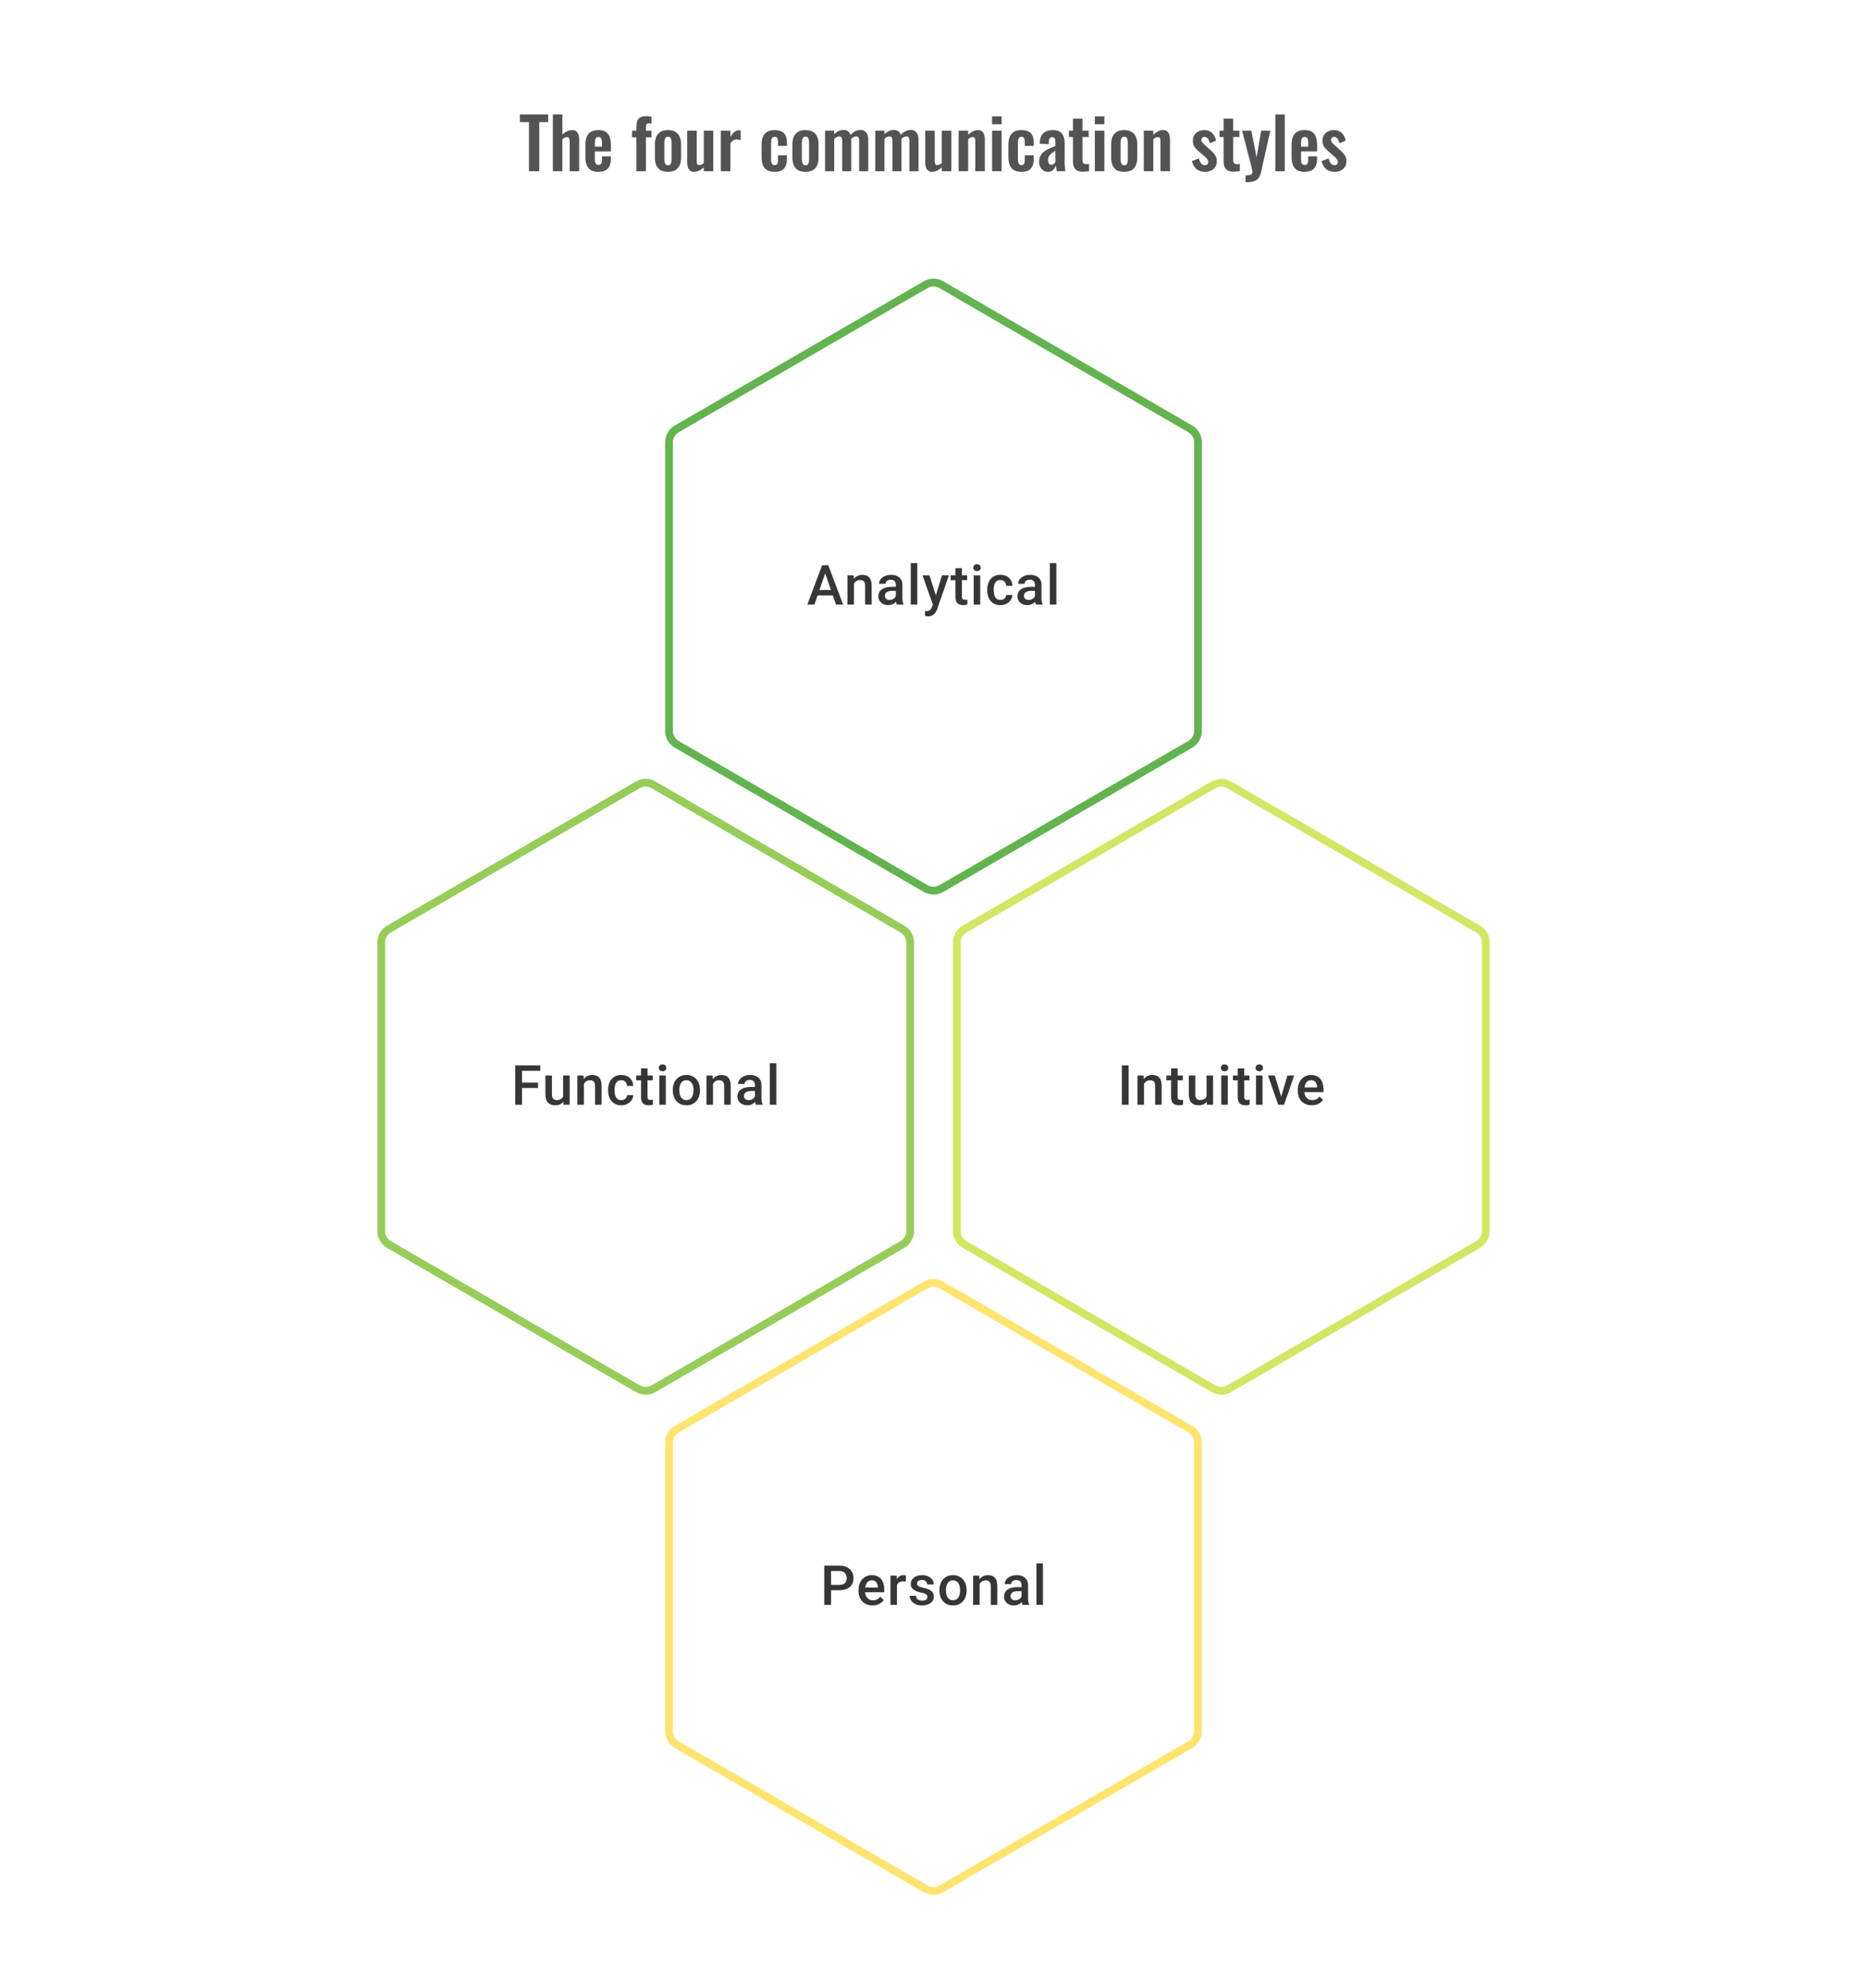 <svg width="480" height="511" viewBox="0 0 480 511" fill="none" xmlns="http://www.w3.org/2000/svg">
<path d="M135.989 44V31.382H133.667V29.42H140.939V31.382H138.653V44H135.989ZM142.139 44V29.42H144.587V34.586C144.947 34.226 145.337 33.944 145.757 33.74C146.189 33.536 146.657 33.434 147.161 33.434C147.581 33.434 147.917 33.542 148.169 33.758C148.421 33.962 148.607 34.238 148.727 34.586C148.847 34.934 148.907 35.312 148.907 35.72V44H146.459V36.206C146.459 35.894 146.411 35.654 146.315 35.486C146.219 35.318 146.033 35.234 145.757 35.234C145.589 35.234 145.397 35.282 145.181 35.378C144.977 35.474 144.779 35.6 144.587 35.756V44H142.139ZM153.849 44.162C153.069 44.162 152.433 44.018 151.941 43.73C151.449 43.43 151.083 42.998 150.843 42.434C150.615 41.858 150.501 41.168 150.501 40.364V37.232C150.501 36.404 150.615 35.708 150.843 35.144C151.083 34.58 151.449 34.154 151.941 33.866C152.445 33.578 153.081 33.434 153.849 33.434C154.677 33.434 155.319 33.59 155.775 33.902C156.243 34.214 156.573 34.67 156.765 35.27C156.969 35.858 157.071 36.578 157.071 37.43V38.906H152.931V40.958C152.931 41.294 152.961 41.57 153.021 41.786C153.093 42.002 153.201 42.158 153.345 42.254C153.489 42.35 153.663 42.398 153.867 42.398C154.083 42.398 154.257 42.35 154.389 42.254C154.521 42.146 154.617 41.996 154.677 41.804C154.737 41.6 154.767 41.348 154.767 41.048V40.184H157.053V40.886C157.053 41.942 156.789 42.752 156.261 43.316C155.733 43.88 154.929 44.162 153.849 44.162ZM152.931 37.7H154.767V36.71C154.767 36.35 154.737 36.062 154.677 35.846C154.617 35.618 154.521 35.456 154.389 35.36C154.257 35.252 154.071 35.198 153.831 35.198C153.615 35.198 153.441 35.252 153.309 35.36C153.177 35.468 153.081 35.648 153.021 35.9C152.961 36.152 152.931 36.512 152.931 36.98V37.7ZM163.613 44V35.306H162.497V33.596H163.613V32.93C163.613 32.306 163.667 31.766 163.775 31.31C163.895 30.842 164.135 30.482 164.495 30.23C164.867 29.978 165.425 29.852 166.169 29.852C166.397 29.852 166.613 29.864 166.817 29.888C167.021 29.9 167.249 29.924 167.501 29.96V31.778C167.405 31.754 167.291 31.736 167.159 31.724C167.039 31.7 166.925 31.688 166.817 31.688C166.529 31.688 166.331 31.778 166.223 31.958C166.115 32.138 166.061 32.402 166.061 32.75V33.596H167.501V35.306H166.061V44H163.613ZM171.726 44.162C170.97 44.162 170.346 44.024 169.854 43.748C169.362 43.46 168.99 43.046 168.738 42.506C168.498 41.966 168.378 41.312 168.378 40.544V37.052C168.378 36.284 168.498 35.63 168.738 35.09C168.99 34.55 169.362 34.142 169.854 33.866C170.346 33.578 170.97 33.434 171.726 33.434C172.482 33.434 173.106 33.578 173.598 33.866C174.102 34.142 174.474 34.55 174.714 35.09C174.966 35.63 175.092 36.284 175.092 37.052V40.544C175.092 41.312 174.966 41.966 174.714 42.506C174.474 43.046 174.102 43.46 173.598 43.748C173.106 44.024 172.482 44.162 171.726 44.162ZM171.744 42.47C172.02 42.47 172.224 42.392 172.356 42.236C172.488 42.08 172.572 41.87 172.608 41.606C172.644 41.33 172.662 41.03 172.662 40.706V36.89C172.662 36.566 172.644 36.272 172.608 36.008C172.572 35.744 172.488 35.534 172.356 35.378C172.224 35.21 172.02 35.126 171.744 35.126C171.468 35.126 171.264 35.21 171.132 35.378C171 35.534 170.91 35.744 170.862 36.008C170.826 36.272 170.808 36.566 170.808 36.89V40.706C170.808 41.03 170.826 41.33 170.862 41.606C170.91 41.87 171 42.08 171.132 42.236C171.264 42.392 171.468 42.47 171.744 42.47ZM178.441 44.162C178.033 44.162 177.697 44.06 177.433 43.856C177.169 43.64 176.977 43.358 176.857 43.01C176.737 42.65 176.677 42.272 176.677 41.876V33.596H179.125V41.426C179.125 41.738 179.173 41.984 179.269 42.164C179.377 42.332 179.569 42.416 179.845 42.416C180.025 42.416 180.205 42.368 180.385 42.272C180.577 42.176 180.763 42.062 180.943 41.93V33.596H183.391V44H180.943V43.01C180.595 43.346 180.211 43.622 179.791 43.838C179.371 44.054 178.921 44.162 178.441 44.162ZM185.329 44V33.596H187.777V35.198C188.137 34.586 188.497 34.148 188.857 33.884C189.217 33.608 189.613 33.47 190.045 33.47C190.117 33.47 190.177 33.476 190.225 33.488C190.285 33.488 190.351 33.494 190.423 33.506V36.044C190.279 35.984 190.117 35.936 189.937 35.9C189.769 35.852 189.595 35.828 189.415 35.828C189.091 35.828 188.797 35.906 188.533 36.062C188.269 36.218 188.017 36.476 187.777 36.836V44H185.329ZM199.13 44.162C198.326 44.162 197.678 44.012 197.186 43.712C196.706 43.4 196.352 42.962 196.124 42.398C195.908 41.822 195.8 41.144 195.8 40.364V37.232C195.8 36.428 195.908 35.744 196.124 35.18C196.352 34.616 196.712 34.184 197.204 33.884C197.696 33.584 198.338 33.434 199.13 33.434C199.874 33.434 200.48 33.554 200.948 33.794C201.428 34.022 201.776 34.376 201.992 34.856C202.208 35.324 202.316 35.918 202.316 36.638V37.502H200.012V36.584C200.012 36.224 199.982 35.942 199.922 35.738C199.874 35.522 199.784 35.372 199.652 35.288C199.52 35.192 199.346 35.144 199.13 35.144C198.914 35.144 198.74 35.204 198.608 35.324C198.476 35.432 198.38 35.612 198.32 35.864C198.272 36.116 198.248 36.464 198.248 36.908V40.724C198.248 41.396 198.32 41.852 198.464 42.092C198.608 42.32 198.836 42.434 199.148 42.434C199.388 42.434 199.568 42.38 199.688 42.272C199.82 42.164 199.904 42.008 199.94 41.804C199.988 41.588 200.012 41.33 200.012 41.03V39.914H202.316V40.904C202.316 41.6 202.202 42.194 201.974 42.686C201.758 43.178 201.41 43.55 200.93 43.802C200.462 44.042 199.862 44.162 199.13 44.162ZM207.075 44.162C206.319 44.162 205.695 44.024 205.203 43.748C204.711 43.46 204.339 43.046 204.087 42.506C203.847 41.966 203.727 41.312 203.727 40.544V37.052C203.727 36.284 203.847 35.63 204.087 35.09C204.339 34.55 204.711 34.142 205.203 33.866C205.695 33.578 206.319 33.434 207.075 33.434C207.831 33.434 208.455 33.578 208.947 33.866C209.451 34.142 209.823 34.55 210.063 35.09C210.315 35.63 210.441 36.284 210.441 37.052V40.544C210.441 41.312 210.315 41.966 210.063 42.506C209.823 43.046 209.451 43.46 208.947 43.748C208.455 44.024 207.831 44.162 207.075 44.162ZM207.093 42.47C207.369 42.47 207.573 42.392 207.705 42.236C207.837 42.08 207.921 41.87 207.957 41.606C207.993 41.33 208.011 41.03 208.011 40.706V36.89C208.011 36.566 207.993 36.272 207.957 36.008C207.921 35.744 207.837 35.534 207.705 35.378C207.573 35.21 207.369 35.126 207.093 35.126C206.817 35.126 206.613 35.21 206.481 35.378C206.349 35.534 206.259 35.744 206.211 36.008C206.175 36.272 206.157 36.566 206.157 36.89V40.706C206.157 41.03 206.175 41.33 206.211 41.606C206.259 41.87 206.349 42.08 206.481 42.236C206.613 42.392 206.817 42.47 207.093 42.47ZM212.117 44V33.596H214.475V34.496C214.835 34.112 215.225 33.836 215.645 33.668C216.065 33.488 216.491 33.398 216.923 33.398C217.331 33.398 217.685 33.5 217.985 33.704C218.297 33.908 218.525 34.232 218.669 34.676C219.065 34.22 219.485 33.896 219.929 33.704C220.373 33.5 220.829 33.398 221.297 33.398C221.669 33.398 221.999 33.494 222.287 33.686C222.575 33.866 222.803 34.142 222.971 34.514C223.139 34.874 223.223 35.33 223.223 35.882V44H220.883V36.098C220.883 35.702 220.817 35.432 220.685 35.288C220.553 35.132 220.367 35.054 220.127 35.054C219.935 35.054 219.719 35.108 219.479 35.216C219.251 35.324 219.041 35.474 218.849 35.666C218.849 35.702 218.849 35.738 218.849 35.774C218.849 35.798 218.849 35.834 218.849 35.882V44H216.527V36.098C216.527 35.702 216.455 35.432 216.311 35.288C216.179 35.132 215.993 35.054 215.753 35.054C215.561 35.054 215.351 35.108 215.123 35.216C214.895 35.324 214.679 35.474 214.475 35.666V44H212.117ZM225.037 44V33.596H227.395V34.496C227.755 34.112 228.145 33.836 228.565 33.668C228.985 33.488 229.411 33.398 229.843 33.398C230.251 33.398 230.605 33.5 230.905 33.704C231.217 33.908 231.445 34.232 231.589 34.676C231.985 34.22 232.405 33.896 232.849 33.704C233.293 33.5 233.749 33.398 234.217 33.398C234.589 33.398 234.919 33.494 235.207 33.686C235.495 33.866 235.723 34.142 235.891 34.514C236.059 34.874 236.143 35.33 236.143 35.882V44H233.803V36.098C233.803 35.702 233.737 35.432 233.605 35.288C233.473 35.132 233.287 35.054 233.047 35.054C232.855 35.054 232.639 35.108 232.399 35.216C232.171 35.324 231.961 35.474 231.769 35.666C231.769 35.702 231.769 35.738 231.769 35.774C231.769 35.798 231.769 35.834 231.769 35.882V44H229.447V36.098C229.447 35.702 229.375 35.432 229.231 35.288C229.099 35.132 228.913 35.054 228.673 35.054C228.481 35.054 228.271 35.108 228.043 35.216C227.815 35.324 227.599 35.474 227.395 35.666V44H225.037ZM239.631 44.162C239.223 44.162 238.887 44.06 238.623 43.856C238.359 43.64 238.167 43.358 238.047 43.01C237.927 42.65 237.867 42.272 237.867 41.876V33.596H240.315V41.426C240.315 41.738 240.363 41.984 240.459 42.164C240.567 42.332 240.759 42.416 241.035 42.416C241.215 42.416 241.395 42.368 241.575 42.272C241.767 42.176 241.953 42.062 242.133 41.93V33.596H244.581V44H242.133V43.01C241.785 43.346 241.401 43.622 240.981 43.838C240.561 44.054 240.111 44.162 239.631 44.162ZM246.464 44V33.596H248.912V34.64C249.284 34.28 249.674 33.992 250.082 33.776C250.502 33.548 250.952 33.434 251.432 33.434C251.864 33.434 252.206 33.542 252.458 33.758C252.71 33.962 252.896 34.238 253.016 34.586C253.136 34.934 253.196 35.312 253.196 35.72V44H250.748V36.206C250.748 35.894 250.7 35.654 250.604 35.486C250.508 35.318 250.322 35.234 250.046 35.234C249.878 35.234 249.692 35.282 249.488 35.378C249.296 35.474 249.104 35.594 248.912 35.738V44H246.464ZM255.062 44V33.596H257.51V44H255.062ZM255.062 31.94V29.906H257.51V31.94H255.062ZM262.587 44.162C261.783 44.162 261.135 44.012 260.643 43.712C260.163 43.4 259.809 42.962 259.581 42.398C259.365 41.822 259.257 41.144 259.257 40.364V37.232C259.257 36.428 259.365 35.744 259.581 35.18C259.809 34.616 260.169 34.184 260.661 33.884C261.153 33.584 261.795 33.434 262.587 33.434C263.331 33.434 263.937 33.554 264.405 33.794C264.885 34.022 265.233 34.376 265.449 34.856C265.665 35.324 265.773 35.918 265.773 36.638V37.502H263.469V36.584C263.469 36.224 263.439 35.942 263.379 35.738C263.331 35.522 263.241 35.372 263.109 35.288C262.977 35.192 262.803 35.144 262.587 35.144C262.371 35.144 262.197 35.204 262.065 35.324C261.933 35.432 261.837 35.612 261.777 35.864C261.729 36.116 261.705 36.464 261.705 36.908V40.724C261.705 41.396 261.777 41.852 261.921 42.092C262.065 42.32 262.293 42.434 262.605 42.434C262.845 42.434 263.025 42.38 263.145 42.272C263.277 42.164 263.361 42.008 263.397 41.804C263.445 41.588 263.469 41.33 263.469 41.03V39.914H265.773V40.904C265.773 41.6 265.659 42.194 265.431 42.686C265.215 43.178 264.867 43.55 264.387 43.802C263.919 44.042 263.319 44.162 262.587 44.162ZM269.398 44.162C268.93 44.162 268.528 44.042 268.192 43.802C267.856 43.55 267.598 43.238 267.418 42.866C267.238 42.482 267.148 42.086 267.148 41.678C267.148 41.03 267.268 40.484 267.508 40.04C267.748 39.596 268.066 39.224 268.462 38.924C268.858 38.624 269.308 38.366 269.812 38.15C270.316 37.922 270.826 37.718 271.342 37.538V36.638C271.342 36.338 271.318 36.086 271.27 35.882C271.234 35.678 271.156 35.522 271.036 35.414C270.928 35.306 270.754 35.252 270.514 35.252C270.31 35.252 270.142 35.3 270.01 35.396C269.89 35.492 269.8 35.63 269.74 35.81C269.692 35.978 269.662 36.176 269.65 36.404L269.614 37.034L267.292 36.944C267.328 35.744 267.622 34.862 268.174 34.298C268.738 33.722 269.59 33.434 270.73 33.434C271.774 33.434 272.53 33.722 272.998 34.298C273.478 34.874 273.718 35.654 273.718 36.638V41.444C273.718 41.828 273.724 42.176 273.736 42.488C273.76 42.8 273.784 43.082 273.808 43.334C273.844 43.586 273.874 43.808 273.898 44H271.702C271.666 43.76 271.618 43.49 271.558 43.19C271.51 42.878 271.474 42.65 271.45 42.506C271.33 42.926 271.102 43.31 270.766 43.658C270.43 43.994 269.974 44.162 269.398 44.162ZM270.298 42.344C270.454 42.344 270.598 42.308 270.73 42.236C270.874 42.152 271 42.056 271.108 41.948C271.216 41.84 271.294 41.744 271.342 41.66V38.762C271.078 38.918 270.826 39.074 270.586 39.23C270.358 39.386 270.154 39.56 269.974 39.752C269.806 39.932 269.674 40.13 269.578 40.346C269.494 40.562 269.452 40.814 269.452 41.102C269.452 41.486 269.524 41.792 269.668 42.02C269.824 42.236 270.034 42.344 270.298 42.344ZM278.439 44.126C277.779 44.126 277.257 44.018 276.873 43.802C276.501 43.586 276.237 43.274 276.081 42.866C275.925 42.458 275.847 41.972 275.847 41.408V35.216H274.803V33.596H275.847V30.482H278.313V33.596H279.897V35.216H278.313V41.192C278.313 41.552 278.391 41.81 278.547 41.966C278.703 42.11 278.937 42.182 279.249 42.182C279.381 42.182 279.507 42.176 279.627 42.164C279.759 42.152 279.885 42.14 280.005 42.128V44C279.801 44.024 279.561 44.048 279.285 44.072C279.021 44.108 278.739 44.126 278.439 44.126ZM281.482 44V33.596H283.93V44H281.482ZM281.482 31.94V29.906H283.93V31.94H281.482ZM289.024 44.162C288.268 44.162 287.644 44.024 287.152 43.748C286.66 43.46 286.288 43.046 286.036 42.506C285.796 41.966 285.676 41.312 285.676 40.544V37.052C285.676 36.284 285.796 35.63 286.036 35.09C286.288 34.55 286.66 34.142 287.152 33.866C287.644 33.578 288.268 33.434 289.024 33.434C289.78 33.434 290.404 33.578 290.896 33.866C291.4 34.142 291.772 34.55 292.012 35.09C292.264 35.63 292.39 36.284 292.39 37.052V40.544C292.39 41.312 292.264 41.966 292.012 42.506C291.772 43.046 291.4 43.46 290.896 43.748C290.404 44.024 289.78 44.162 289.024 44.162ZM289.042 42.47C289.318 42.47 289.522 42.392 289.654 42.236C289.786 42.08 289.87 41.87 289.906 41.606C289.942 41.33 289.96 41.03 289.96 40.706V36.89C289.96 36.566 289.942 36.272 289.906 36.008C289.87 35.744 289.786 35.534 289.654 35.378C289.522 35.21 289.318 35.126 289.042 35.126C288.766 35.126 288.562 35.21 288.43 35.378C288.298 35.534 288.208 35.744 288.16 36.008C288.124 36.272 288.106 36.566 288.106 36.89V40.706C288.106 41.03 288.124 41.33 288.16 41.606C288.208 41.87 288.298 42.08 288.43 42.236C288.562 42.392 288.766 42.47 289.042 42.47ZM294.066 44V33.596H296.514V34.64C296.886 34.28 297.276 33.992 297.684 33.776C298.104 33.548 298.554 33.434 299.034 33.434C299.466 33.434 299.808 33.542 300.06 33.758C300.312 33.962 300.498 34.238 300.618 34.586C300.738 34.934 300.798 35.312 300.798 35.72V44H298.35V36.206C298.35 35.894 298.302 35.654 298.206 35.486C298.11 35.318 297.924 35.234 297.648 35.234C297.48 35.234 297.294 35.282 297.09 35.378C296.898 35.474 296.706 35.594 296.514 35.738V44H294.066ZM309.794 44.162C308.918 44.162 308.198 43.928 307.634 43.46C307.07 42.992 306.668 42.308 306.428 41.408L308.246 40.706C308.39 41.27 308.582 41.702 308.822 42.002C309.062 42.302 309.374 42.452 309.758 42.452C310.046 42.452 310.262 42.38 310.406 42.236C310.55 42.092 310.622 41.894 310.622 41.642C310.622 41.354 310.532 41.096 310.352 40.868C310.184 40.628 309.89 40.334 309.47 39.986L308.21 38.924C307.754 38.528 307.382 38.126 307.094 37.718C306.818 37.298 306.68 36.776 306.68 36.152C306.68 35.588 306.806 35.108 307.058 34.712C307.322 34.304 307.676 33.992 308.12 33.776C308.576 33.548 309.08 33.434 309.632 33.434C310.472 33.434 311.144 33.686 311.648 34.19C312.164 34.682 312.494 35.33 312.638 36.134L311.036 36.818C310.976 36.53 310.886 36.266 310.766 36.026C310.658 35.774 310.514 35.57 310.334 35.414C310.154 35.258 309.944 35.18 309.704 35.18C309.452 35.18 309.248 35.258 309.092 35.414C308.948 35.57 308.876 35.768 308.876 36.008C308.876 36.212 308.96 36.422 309.128 36.638C309.308 36.854 309.56 37.1 309.884 37.376L311.162 38.528C311.438 38.768 311.702 39.026 311.954 39.302C312.206 39.578 312.416 39.89 312.584 40.238C312.752 40.574 312.836 40.964 312.836 41.408C312.836 42.008 312.698 42.512 312.422 42.92C312.158 43.328 311.792 43.64 311.324 43.856C310.868 44.06 310.358 44.162 309.794 44.162ZM317.181 44.126C316.521 44.126 315.999 44.018 315.615 43.802C315.243 43.586 314.979 43.274 314.823 42.866C314.667 42.458 314.589 41.972 314.589 41.408V35.216H313.545V33.596H314.589V30.482H317.055V33.596H318.639V35.216H317.055V41.192C317.055 41.552 317.133 41.81 317.289 41.966C317.445 42.11 317.679 42.182 317.991 42.182C318.123 42.182 318.249 42.176 318.369 42.164C318.501 42.152 318.627 42.14 318.747 42.128V44C318.543 44.024 318.303 44.048 318.027 44.072C317.763 44.108 317.481 44.126 317.181 44.126ZM320.224 46.826V45.062C320.644 45.062 320.986 45.038 321.25 44.99C321.514 44.942 321.706 44.858 321.826 44.738C321.946 44.618 322.006 44.45 322.006 44.234C322.006 44.078 321.964 43.832 321.88 43.496C321.808 43.16 321.724 42.794 321.628 42.398L319.342 33.596H321.718L323.068 40.454L324.238 33.596H326.596L324.166 44.414C324.034 45.026 323.812 45.506 323.5 45.854C323.188 46.202 322.798 46.448 322.33 46.592C321.862 46.748 321.316 46.826 320.692 46.826H320.224ZM327.89 44V29.42H330.32V44H327.89ZM335.413 44.162C334.633 44.162 333.997 44.018 333.505 43.73C333.013 43.43 332.647 42.998 332.407 42.434C332.179 41.858 332.065 41.168 332.065 40.364V37.232C332.065 36.404 332.179 35.708 332.407 35.144C332.647 34.58 333.013 34.154 333.505 33.866C334.009 33.578 334.645 33.434 335.413 33.434C336.241 33.434 336.883 33.59 337.339 33.902C337.807 34.214 338.137 34.67 338.329 35.27C338.533 35.858 338.635 36.578 338.635 37.43V38.906H334.495V40.958C334.495 41.294 334.525 41.57 334.585 41.786C334.657 42.002 334.765 42.158 334.909 42.254C335.053 42.35 335.227 42.398 335.431 42.398C335.647 42.398 335.821 42.35 335.953 42.254C336.085 42.146 336.181 41.996 336.241 41.804C336.301 41.6 336.331 41.348 336.331 41.048V40.184H338.617V40.886C338.617 41.942 338.353 42.752 337.825 43.316C337.297 43.88 336.493 44.162 335.413 44.162ZM334.495 37.7H336.331V36.71C336.331 36.35 336.301 36.062 336.241 35.846C336.181 35.618 336.085 35.456 335.953 35.36C335.821 35.252 335.635 35.198 335.395 35.198C335.179 35.198 335.005 35.252 334.873 35.36C334.741 35.468 334.645 35.648 334.585 35.9C334.525 36.152 334.495 36.512 334.495 36.98V37.7ZM343.122 44.162C342.246 44.162 341.526 43.928 340.962 43.46C340.398 42.992 339.996 42.308 339.756 41.408L341.574 40.706C341.718 41.27 341.91 41.702 342.15 42.002C342.39 42.302 342.702 42.452 343.086 42.452C343.374 42.452 343.59 42.38 343.734 42.236C343.878 42.092 343.95 41.894 343.95 41.642C343.95 41.354 343.86 41.096 343.68 40.868C343.512 40.628 343.218 40.334 342.798 39.986L341.538 38.924C341.082 38.528 340.71 38.126 340.422 37.718C340.146 37.298 340.008 36.776 340.008 36.152C340.008 35.588 340.134 35.108 340.386 34.712C340.65 34.304 341.004 33.992 341.448 33.776C341.904 33.548 342.408 33.434 342.96 33.434C343.8 33.434 344.472 33.686 344.976 34.19C345.492 34.682 345.822 35.33 345.966 36.134L344.364 36.818C344.304 36.53 344.214 36.266 344.094 36.026C343.986 35.774 343.842 35.57 343.662 35.414C343.482 35.258 343.272 35.18 343.032 35.18C342.78 35.18 342.576 35.258 342.42 35.414C342.276 35.57 342.204 35.768 342.204 36.008C342.204 36.212 342.288 36.422 342.456 36.638C342.636 36.854 342.888 37.1 343.212 37.376L344.49 38.528C344.766 38.768 345.03 39.026 345.282 39.302C345.534 39.578 345.744 39.89 345.912 40.238C346.08 40.574 346.164 40.964 346.164 41.408C346.164 42.008 346.026 42.512 345.75 42.92C345.486 43.328 345.12 43.64 344.652 43.856C344.196 44.06 343.686 44.162 343.122 44.162Z" fill="#1E1E21" fill-opacity="0.76"/>
<path d="M237.995 73.156C239.235 72.438 240.765 72.438 242.005 73.156L306.005 110.221C307.24 110.936 308 112.255 308 113.682V187.833C308 189.26 307.24 190.579 306.005 191.294L242.005 228.359C240.765 229.077 239.235 229.077 237.995 228.359L173.995 191.294C172.76 190.579 172 189.26 172 187.833V113.682C172 112.255 172.76 110.936 173.995 110.221L237.995 73.156Z" stroke="#63B350" stroke-width="2"/>
<path d="M212.405 146.617L209.385 155.38H207.558L211.363 145.27H212.53L212.405 146.617ZM214.932 155.38L211.905 146.617L211.773 145.27H212.946L216.765 155.38H214.932ZM214.786 151.63V153.012H209.287V151.63H214.786ZM219.549 149.471V155.38H217.876V147.867H219.452L219.549 149.471ZM219.251 151.346L218.709 151.339C218.714 150.807 218.788 150.318 218.931 149.874C219.079 149.429 219.283 149.048 219.542 148.728C219.806 148.409 220.121 148.163 220.487 147.992C220.852 147.816 221.26 147.728 221.709 147.728C222.07 147.728 222.396 147.779 222.688 147.881C222.984 147.978 223.236 148.138 223.445 148.36C223.657 148.582 223.819 148.872 223.931 149.228C224.042 149.58 224.097 150.013 224.097 150.526V155.38H222.417V150.52C222.417 150.158 222.364 149.874 222.257 149.665C222.155 149.453 222.005 149.302 221.806 149.214C221.611 149.122 221.368 149.075 221.077 149.075C220.79 149.075 220.533 149.135 220.306 149.256C220.079 149.376 219.887 149.541 219.73 149.749C219.577 149.957 219.459 150.198 219.376 150.471C219.292 150.744 219.251 151.036 219.251 151.346ZM230.325 153.873V150.29C230.325 150.022 230.277 149.79 230.179 149.596C230.082 149.402 229.934 149.251 229.735 149.145C229.541 149.038 229.295 148.985 228.999 148.985C228.726 148.985 228.49 149.031 228.291 149.124C228.092 149.216 227.937 149.341 227.826 149.499C227.714 149.656 227.659 149.834 227.659 150.033H225.992C225.992 149.737 226.064 149.45 226.208 149.173C226.351 148.895 226.56 148.647 226.833 148.43C227.106 148.212 227.432 148.041 227.812 147.916C228.191 147.791 228.617 147.728 229.089 147.728C229.654 147.728 230.154 147.823 230.589 148.013C231.029 148.203 231.374 148.49 231.624 148.874C231.878 149.254 232.005 149.73 232.005 150.304V153.644C232.005 153.987 232.029 154.294 232.075 154.568C232.126 154.836 232.198 155.07 232.29 155.269V155.38H230.575C230.496 155.199 230.434 154.97 230.388 154.692C230.346 154.41 230.325 154.137 230.325 153.873ZM230.568 150.811L230.582 151.846H229.381C229.071 151.846 228.798 151.876 228.562 151.936C228.325 151.992 228.129 152.075 227.971 152.186C227.814 152.297 227.696 152.431 227.617 152.589C227.539 152.746 227.499 152.924 227.499 153.123C227.499 153.322 227.545 153.505 227.638 153.672C227.731 153.834 227.865 153.961 228.041 154.054C228.221 154.146 228.439 154.193 228.693 154.193C229.036 154.193 229.335 154.123 229.589 153.984C229.848 153.841 230.052 153.667 230.2 153.464C230.348 153.255 230.427 153.058 230.436 152.873L230.978 153.616C230.922 153.806 230.827 154.01 230.693 154.227C230.559 154.445 230.383 154.653 230.165 154.852C229.952 155.047 229.696 155.206 229.395 155.331C229.098 155.456 228.756 155.519 228.367 155.519C227.876 155.519 227.439 155.422 227.055 155.227C226.671 155.028 226.37 154.762 226.152 154.429C225.935 154.091 225.826 153.709 225.826 153.283C225.826 152.885 225.9 152.533 226.048 152.228C226.201 151.917 226.423 151.658 226.715 151.45C227.011 151.242 227.372 151.084 227.798 150.978C228.224 150.867 228.71 150.811 229.256 150.811H230.568ZM235.831 144.715V155.38H234.151V144.715H235.831ZM240.129 154.561L242.17 147.867H243.961L240.948 156.526C240.878 156.711 240.788 156.912 240.677 157.13C240.566 157.347 240.42 157.553 240.24 157.748C240.064 157.947 239.844 158.106 239.58 158.227C239.316 158.352 238.997 158.414 238.622 158.414C238.474 158.414 238.33 158.4 238.191 158.372C238.057 158.349 237.93 158.324 237.81 158.296L237.803 157.019C237.849 157.023 237.904 157.028 237.969 157.032C238.039 157.037 238.094 157.039 238.136 157.039C238.414 157.039 238.645 157.005 238.83 156.935C239.015 156.87 239.166 156.764 239.282 156.616C239.402 156.468 239.504 156.269 239.587 156.019L240.129 154.561ZM238.976 147.867L240.76 153.491L241.059 155.255L239.899 155.553L237.171 147.867H238.976ZM248.648 147.867V149.089H244.412V147.867H248.648ZM245.634 146.027H247.308V153.304C247.308 153.535 247.34 153.713 247.405 153.838C247.474 153.959 247.569 154.04 247.69 154.081C247.81 154.123 247.951 154.144 248.113 154.144C248.229 154.144 248.34 154.137 248.446 154.123C248.553 154.109 248.639 154.095 248.703 154.081L248.71 155.359C248.571 155.401 248.409 155.438 248.224 155.47C248.044 155.503 247.835 155.519 247.599 155.519C247.215 155.519 246.875 155.452 246.579 155.317C246.282 155.179 246.051 154.954 245.884 154.644C245.718 154.334 245.634 153.922 245.634 153.408V146.027ZM252.015 147.867V155.38H250.335V147.867H252.015ZM250.224 145.895C250.224 145.641 250.307 145.43 250.474 145.263C250.645 145.092 250.881 145.007 251.182 145.007C251.478 145.007 251.712 145.092 251.883 145.263C252.054 145.43 252.14 145.641 252.14 145.895C252.14 146.145 252.054 146.354 251.883 146.52C251.712 146.687 251.478 146.77 251.182 146.77C250.881 146.77 250.645 146.687 250.474 146.52C250.307 146.354 250.224 146.145 250.224 145.895ZM257.201 154.186C257.475 154.186 257.72 154.132 257.937 154.026C258.16 153.915 258.338 153.762 258.472 153.568C258.611 153.373 258.687 153.149 258.701 152.894H260.277C260.268 153.38 260.125 153.822 259.847 154.22C259.569 154.618 259.201 154.936 258.743 155.172C258.285 155.403 257.778 155.519 257.222 155.519C256.648 155.519 256.148 155.422 255.723 155.227C255.297 155.028 254.943 154.755 254.66 154.408C254.378 154.061 254.165 153.66 254.021 153.207C253.883 152.753 253.813 152.267 253.813 151.749V151.505C253.813 150.987 253.883 150.501 254.021 150.047C254.165 149.589 254.378 149.186 254.66 148.839C254.943 148.492 255.297 148.221 255.723 148.027C256.148 147.828 256.646 147.728 257.215 147.728C257.817 147.728 258.345 147.849 258.798 148.089C259.252 148.325 259.609 148.656 259.868 149.082C260.132 149.503 260.268 149.994 260.277 150.554H258.701C258.687 150.277 258.618 150.027 258.493 149.804C258.373 149.578 258.201 149.397 257.979 149.263C257.762 149.129 257.5 149.061 257.195 149.061C256.857 149.061 256.577 149.131 256.354 149.27C256.132 149.404 255.959 149.589 255.834 149.825C255.709 150.057 255.618 150.318 255.563 150.61C255.512 150.897 255.486 151.195 255.486 151.505V151.749C255.486 152.059 255.512 152.36 255.563 152.651C255.614 152.943 255.702 153.204 255.827 153.436C255.956 153.663 256.132 153.845 256.354 153.984C256.577 154.119 256.859 154.186 257.201 154.186ZM266.082 153.873V150.29C266.082 150.022 266.033 149.79 265.936 149.596C265.839 149.402 265.691 149.251 265.492 149.145C265.297 149.038 265.052 148.985 264.756 148.985C264.482 148.985 264.246 149.031 264.047 149.124C263.848 149.216 263.693 149.341 263.582 149.499C263.471 149.656 263.416 149.834 263.416 150.033H261.749C261.749 149.737 261.821 149.45 261.964 149.173C262.108 148.895 262.316 148.647 262.589 148.43C262.862 148.212 263.189 148.041 263.568 147.916C263.948 147.791 264.374 147.728 264.846 147.728C265.411 147.728 265.91 147.823 266.346 148.013C266.785 148.203 267.13 148.49 267.38 148.874C267.635 149.254 267.762 149.73 267.762 150.304V153.644C267.762 153.987 267.785 154.294 267.831 154.568C267.882 154.836 267.954 155.07 268.047 155.269V155.38H266.332C266.253 155.199 266.191 154.97 266.144 154.692C266.103 154.41 266.082 154.137 266.082 153.873ZM266.325 150.811L266.339 151.846H265.137C264.827 151.846 264.554 151.876 264.318 151.936C264.082 151.992 263.885 152.075 263.728 152.186C263.571 152.297 263.453 152.431 263.374 152.589C263.295 152.746 263.256 152.924 263.256 153.123C263.256 153.322 263.302 153.505 263.395 153.672C263.487 153.834 263.621 153.961 263.797 154.054C263.978 154.146 264.195 154.193 264.45 154.193C264.793 154.193 265.091 154.123 265.346 153.984C265.605 153.841 265.809 153.667 265.957 153.464C266.105 153.255 266.184 153.058 266.193 152.873L266.734 153.616C266.679 153.806 266.584 154.01 266.45 154.227C266.316 154.445 266.14 154.653 265.922 154.852C265.709 155.047 265.452 155.206 265.151 155.331C264.855 155.456 264.513 155.519 264.124 155.519C263.633 155.519 263.196 155.422 262.811 155.227C262.427 155.028 262.126 154.762 261.909 154.429C261.691 154.091 261.582 153.709 261.582 153.283C261.582 152.885 261.657 152.533 261.805 152.228C261.957 151.917 262.18 151.658 262.471 151.45C262.767 151.242 263.129 151.084 263.554 150.978C263.98 150.867 264.466 150.811 265.012 150.811H266.325ZM271.588 144.715V155.38H269.907V144.715H271.588Z" fill="#1E1E21" fill-opacity="0.89"/>
<path d="M163.995 201.696C165.235 200.978 166.765 200.978 168.005 201.696L232.005 238.761C233.24 239.476 234 240.795 234 242.222V316.373C234 317.8 233.24 319.119 232.005 319.834L168.005 356.899C166.765 357.617 165.235 357.617 163.995 356.899L99.995 319.834C98.76 319.119 98 317.8 98 316.373V242.222C98 240.795 98.76 239.476 99.995 238.761L163.995 201.696Z" stroke="#97CC5B" stroke-width="2"/>
<path d="M134.204 273.81V283.92H132.461V273.81H134.204ZM138.328 278.233V279.615H133.76V278.233H138.328ZM138.905 273.81V275.199H133.76V273.81H138.905ZM144.779 282.149V276.407H146.459V283.92H144.876L144.779 282.149ZM145.015 280.587L145.577 280.573C145.577 281.078 145.522 281.543 145.41 281.969C145.299 282.39 145.128 282.758 144.897 283.073C144.665 283.383 144.369 283.626 144.008 283.802C143.647 283.973 143.214 284.059 142.709 284.059C142.344 284.059 142.008 284.006 141.703 283.899C141.397 283.793 141.133 283.628 140.911 283.406C140.694 283.184 140.525 282.895 140.404 282.538C140.284 282.182 140.224 281.756 140.224 281.261V276.407H141.897V281.275C141.897 281.548 141.93 281.777 141.994 281.962C142.059 282.142 142.147 282.288 142.258 282.399C142.369 282.51 142.499 282.589 142.647 282.635C142.795 282.682 142.952 282.705 143.119 282.705C143.596 282.705 143.971 282.612 144.244 282.427C144.522 282.237 144.718 281.983 144.834 281.663C144.954 281.344 145.015 280.985 145.015 280.587ZM150.118 278.011V283.92H148.444V276.407H150.021L150.118 278.011ZM149.819 279.886L149.278 279.879C149.282 279.347 149.356 278.858 149.5 278.414C149.648 277.969 149.852 277.588 150.111 277.268C150.375 276.949 150.689 276.703 151.055 276.532C151.421 276.356 151.828 276.268 152.277 276.268C152.638 276.268 152.965 276.319 153.256 276.421C153.552 276.518 153.805 276.678 154.013 276.9C154.226 277.122 154.388 277.412 154.499 277.768C154.61 278.12 154.666 278.553 154.666 279.067V283.92H152.985V279.06C152.985 278.699 152.932 278.414 152.826 278.206C152.724 277.993 152.573 277.842 152.374 277.754C152.18 277.662 151.937 277.615 151.645 277.615C151.358 277.615 151.101 277.676 150.875 277.796C150.648 277.916 150.456 278.081 150.298 278.289C150.146 278.497 150.027 278.738 149.944 279.011C149.861 279.284 149.819 279.576 149.819 279.886ZM159.727 282.726C160 282.726 160.246 282.672 160.463 282.566C160.685 282.455 160.863 282.302 160.998 282.108C161.137 281.913 161.213 281.689 161.227 281.434H162.803C162.794 281.92 162.65 282.362 162.373 282.76C162.095 283.158 161.727 283.476 161.269 283.712C160.81 283.943 160.303 284.059 159.748 284.059C159.174 284.059 158.674 283.962 158.248 283.767C157.822 283.568 157.468 283.295 157.186 282.948C156.903 282.601 156.691 282.2 156.547 281.747C156.408 281.293 156.339 280.807 156.339 280.289V280.046C156.339 279.527 156.408 279.041 156.547 278.587C156.691 278.129 156.903 277.726 157.186 277.379C157.468 277.032 157.822 276.761 158.248 276.567C158.674 276.368 159.172 276.268 159.741 276.268C160.343 276.268 160.87 276.389 161.324 276.629C161.778 276.865 162.134 277.196 162.393 277.622C162.657 278.044 162.794 278.534 162.803 279.094H161.227C161.213 278.817 161.144 278.567 161.019 278.344C160.898 278.118 160.727 277.937 160.505 277.803C160.287 277.669 160.026 277.601 159.72 277.601C159.382 277.601 159.102 277.671 158.88 277.81C158.658 277.944 158.484 278.129 158.359 278.365C158.234 278.597 158.144 278.858 158.088 279.15C158.038 279.437 158.012 279.735 158.012 280.046V280.289C158.012 280.599 158.038 280.9 158.088 281.191C158.139 281.483 158.227 281.744 158.352 281.976C158.482 282.203 158.658 282.385 158.88 282.524C159.102 282.659 159.385 282.726 159.727 282.726ZM167.816 276.407V277.629H163.58V276.407H167.816ZM164.802 274.567H166.476V281.844C166.476 282.075 166.508 282.254 166.573 282.378C166.642 282.499 166.737 282.58 166.858 282.622C166.978 282.663 167.119 282.684 167.281 282.684C167.397 282.684 167.508 282.677 167.614 282.663C167.721 282.649 167.807 282.635 167.871 282.622L167.878 283.899C167.739 283.941 167.577 283.978 167.392 284.01C167.212 284.043 167.003 284.059 166.767 284.059C166.383 284.059 166.043 283.992 165.747 283.857C165.45 283.719 165.219 283.494 165.052 283.184C164.886 282.874 164.802 282.462 164.802 281.948V274.567ZM171.183 276.407V283.92H169.503V276.407H171.183ZM169.392 274.435C169.392 274.181 169.475 273.97 169.642 273.803C169.813 273.632 170.049 273.547 170.35 273.547C170.646 273.547 170.88 273.632 171.051 273.803C171.222 273.97 171.308 274.181 171.308 274.435C171.308 274.685 171.222 274.894 171.051 275.06C170.88 275.227 170.646 275.31 170.35 275.31C170.049 275.31 169.813 275.227 169.642 275.06C169.475 274.894 169.392 274.685 169.392 274.435ZM172.981 280.247V280.087C172.981 279.546 173.06 279.043 173.217 278.58C173.375 278.113 173.601 277.708 173.898 277.365C174.199 277.018 174.564 276.75 174.995 276.56C175.43 276.366 175.92 276.268 176.467 276.268C177.018 276.268 177.508 276.366 177.939 276.56C178.374 276.75 178.742 277.018 179.043 277.365C179.344 277.708 179.573 278.113 179.73 278.58C179.887 279.043 179.966 279.546 179.966 280.087V280.247C179.966 280.788 179.887 281.291 179.73 281.754C179.573 282.216 179.344 282.622 179.043 282.969C178.742 283.311 178.376 283.58 177.946 283.774C177.515 283.964 177.027 284.059 176.481 284.059C175.93 284.059 175.437 283.964 175.002 283.774C174.571 283.58 174.205 283.311 173.905 282.969C173.604 282.622 173.375 282.216 173.217 281.754C173.06 281.291 172.981 280.788 172.981 280.247ZM174.654 280.087V280.247C174.654 280.585 174.689 280.904 174.759 281.205C174.828 281.506 174.937 281.77 175.085 281.997C175.233 282.223 175.423 282.402 175.654 282.531C175.886 282.661 176.161 282.726 176.481 282.726C176.791 282.726 177.059 282.661 177.286 282.531C177.517 282.402 177.707 282.223 177.855 281.997C178.003 281.77 178.112 281.506 178.182 281.205C178.256 280.904 178.293 280.585 178.293 280.247V280.087C178.293 279.754 178.256 279.439 178.182 279.143C178.112 278.842 178.001 278.576 177.848 278.344C177.7 278.113 177.511 277.932 177.279 277.803C177.052 277.669 176.781 277.601 176.467 277.601C176.152 277.601 175.879 277.669 175.647 277.803C175.421 277.932 175.233 278.113 175.085 278.344C174.937 278.576 174.828 278.842 174.759 279.143C174.689 279.439 174.654 279.754 174.654 280.087ZM183.313 278.011V283.92H181.639V276.407H183.215L183.313 278.011ZM183.014 279.886L182.472 279.879C182.477 279.347 182.551 278.858 182.695 278.414C182.843 277.969 183.046 277.588 183.306 277.268C183.569 276.949 183.884 276.703 184.25 276.532C184.616 276.356 185.023 276.268 185.472 276.268C185.833 276.268 186.159 276.319 186.451 276.421C186.747 276.518 186.999 276.678 187.208 276.9C187.421 277.122 187.583 277.412 187.694 277.768C187.805 278.12 187.86 278.553 187.86 279.067V283.92H186.18V279.06C186.18 278.699 186.127 278.414 186.02 278.206C185.919 277.993 185.768 277.842 185.569 277.754C185.375 277.662 185.132 277.615 184.84 277.615C184.553 277.615 184.296 277.676 184.069 277.796C183.843 277.916 183.65 278.081 183.493 278.289C183.34 278.497 183.222 278.738 183.139 279.011C183.056 279.284 183.014 279.576 183.014 279.886ZM194.088 282.413V278.83C194.088 278.562 194.04 278.331 193.943 278.136C193.845 277.942 193.697 277.791 193.498 277.685C193.304 277.578 193.058 277.525 192.762 277.525C192.489 277.525 192.253 277.571 192.054 277.664C191.855 277.757 191.7 277.882 191.589 278.039C191.478 278.196 191.422 278.374 191.422 278.574H189.756C189.756 278.277 189.827 277.99 189.971 277.713C190.114 277.435 190.323 277.187 190.596 276.97C190.869 276.752 191.195 276.581 191.575 276.456C191.954 276.331 192.38 276.268 192.852 276.268C193.417 276.268 193.917 276.363 194.352 276.553C194.792 276.743 195.137 277.03 195.387 277.414C195.641 277.794 195.769 278.27 195.769 278.844V282.184C195.769 282.527 195.792 282.834 195.838 283.108C195.889 283.376 195.961 283.61 196.053 283.809V283.92H194.338C194.26 283.739 194.197 283.51 194.151 283.233C194.109 282.95 194.088 282.677 194.088 282.413ZM194.331 279.351L194.345 280.386H193.144C192.834 280.386 192.561 280.416 192.325 280.476C192.089 280.532 191.892 280.615 191.735 280.726C191.577 280.837 191.459 280.971 191.38 281.129C191.302 281.286 191.262 281.464 191.262 281.663C191.262 281.862 191.309 282.045 191.401 282.212C191.494 282.374 191.628 282.501 191.804 282.594C191.985 282.686 192.202 282.733 192.457 282.733C192.799 282.733 193.098 282.663 193.352 282.524C193.612 282.381 193.815 282.207 193.963 282.004C194.112 281.795 194.19 281.599 194.199 281.413L194.741 282.156C194.686 282.346 194.591 282.55 194.456 282.767C194.322 282.985 194.146 283.193 193.929 283.392C193.716 283.587 193.459 283.746 193.158 283.871C192.862 283.996 192.519 284.059 192.13 284.059C191.64 284.059 191.202 283.962 190.818 283.767C190.434 283.568 190.133 283.302 189.915 282.969C189.698 282.631 189.589 282.249 189.589 281.823C189.589 281.425 189.663 281.073 189.811 280.768C189.964 280.457 190.186 280.198 190.478 279.99C190.774 279.782 191.135 279.624 191.561 279.518C191.987 279.407 192.473 279.351 193.019 279.351H194.331ZM199.594 273.255V283.92H197.914V273.255H199.594Z" fill="#1E1E21" fill-opacity="0.89"/>
<path d="M311.995 201.696C313.235 200.978 314.765 200.978 316.005 201.696L380.005 238.761C381.24 239.476 382 240.795 382 242.222V316.373C382 317.8 381.24 319.119 380.005 319.834L316.005 356.899C314.765 357.617 313.235 357.617 311.995 356.899L247.995 319.834C246.76 319.119 246 317.8 246 316.373V242.222C246 240.795 246.76 239.476 247.995 238.761L311.995 201.696Z" stroke="#D4E565" stroke-width="2"/>
<path d="M290.172 273.81V283.92H288.429V273.81H290.172ZM294.115 278.011V283.92H292.442V276.407H294.018L294.115 278.011ZM293.816 279.886L293.275 279.879C293.28 279.347 293.354 278.858 293.497 278.414C293.645 277.969 293.849 277.588 294.108 277.268C294.372 276.949 294.687 276.703 295.052 276.532C295.418 276.356 295.825 276.268 296.274 276.268C296.635 276.268 296.962 276.319 297.253 276.421C297.55 276.518 297.802 276.678 298.01 276.9C298.223 277.122 298.385 277.412 298.496 277.768C298.607 278.12 298.663 278.553 298.663 279.067V283.92H296.983V279.06C296.983 278.699 296.929 278.414 296.823 278.206C296.721 277.993 296.571 277.842 296.372 277.754C296.177 277.662 295.934 277.615 295.643 277.615C295.356 277.615 295.099 277.676 294.872 277.796C294.645 277.916 294.453 278.081 294.296 278.289C294.143 278.497 294.025 278.738 293.941 279.011C293.858 279.284 293.816 279.576 293.816 279.886ZM304.099 276.407V277.629H299.864V276.407H304.099ZM301.086 274.567H302.759V281.844C302.759 282.075 302.792 282.254 302.856 282.378C302.926 282.499 303.021 282.58 303.141 282.622C303.261 282.663 303.403 282.684 303.565 282.684C303.68 282.684 303.792 282.677 303.898 282.663C304.004 282.649 304.09 282.635 304.155 282.622L304.162 283.899C304.023 283.941 303.861 283.978 303.676 284.01C303.495 284.043 303.287 284.059 303.051 284.059C302.667 284.059 302.326 283.992 302.03 283.857C301.734 283.719 301.503 283.494 301.336 283.184C301.169 282.874 301.086 282.462 301.086 281.948V274.567ZM310.195 282.149V276.407H311.876V283.92H310.293L310.195 282.149ZM310.431 280.587L310.994 280.573C310.994 281.078 310.938 281.543 310.827 281.969C310.716 282.39 310.545 282.758 310.313 283.073C310.082 283.383 309.786 283.626 309.425 283.802C309.064 283.973 308.631 284.059 308.126 284.059C307.761 284.059 307.425 284.006 307.119 283.899C306.814 283.793 306.55 283.628 306.328 283.406C306.11 283.184 305.941 282.895 305.821 282.538C305.701 282.182 305.64 281.756 305.64 281.261V276.407H307.314V281.275C307.314 281.548 307.346 281.777 307.411 281.962C307.476 282.142 307.564 282.288 307.675 282.399C307.786 282.51 307.916 282.589 308.064 282.635C308.212 282.682 308.369 282.705 308.536 282.705C309.013 282.705 309.388 282.612 309.661 282.427C309.938 282.237 310.135 281.983 310.251 281.663C310.371 281.344 310.431 280.985 310.431 280.587ZM315.666 276.407V283.92H313.986V276.407H315.666ZM313.875 274.435C313.875 274.181 313.958 273.97 314.125 273.803C314.296 273.632 314.532 273.547 314.833 273.547C315.129 273.547 315.363 273.632 315.534 273.803C315.706 273.97 315.791 274.181 315.791 274.435C315.791 274.685 315.706 274.894 315.534 275.06C315.363 275.227 315.129 275.31 314.833 275.31C314.532 275.31 314.296 275.227 314.125 275.06C313.958 274.894 313.875 274.685 313.875 274.435ZM321.228 276.407V277.629H316.992V276.407H321.228ZM318.214 274.567H319.888V281.844C319.888 282.075 319.92 282.254 319.985 282.378C320.054 282.499 320.149 282.58 320.27 282.622C320.39 282.663 320.531 282.684 320.693 282.684C320.809 282.684 320.92 282.677 321.026 282.663C321.133 282.649 321.219 282.635 321.283 282.622L321.29 283.899C321.151 283.941 320.989 283.978 320.804 284.01C320.624 284.043 320.415 284.059 320.179 284.059C319.795 284.059 319.455 283.992 319.159 283.857C318.862 283.719 318.631 283.494 318.464 283.184C318.298 282.874 318.214 282.462 318.214 281.948V274.567ZM324.595 276.407V283.92H322.915V276.407H324.595ZM322.804 274.435C322.804 274.181 322.887 273.97 323.054 273.803C323.225 273.632 323.461 273.547 323.762 273.547C324.058 273.547 324.292 273.632 324.463 273.803C324.634 273.97 324.72 274.181 324.72 274.435C324.72 274.685 324.634 274.894 324.463 275.06C324.292 275.227 324.058 275.31 323.762 275.31C323.461 275.31 323.225 275.227 323.054 275.06C322.887 274.894 322.804 274.685 322.804 274.435ZM329.157 282.594L330.997 276.407H332.732L330.122 283.92H329.038L329.157 282.594ZM327.747 276.407L329.622 282.622L329.712 283.92H328.629L326.004 276.407H327.747ZM337.266 284.059C336.711 284.059 336.208 283.969 335.759 283.788C335.315 283.603 334.935 283.346 334.621 283.017C334.311 282.689 334.072 282.302 333.906 281.858C333.739 281.413 333.656 280.934 333.656 280.42V280.143C333.656 279.555 333.741 279.023 333.912 278.546C334.084 278.069 334.322 277.662 334.628 277.324C334.933 276.981 335.294 276.72 335.711 276.539C336.127 276.359 336.579 276.268 337.065 276.268C337.602 276.268 338.072 276.359 338.474 276.539C338.877 276.72 339.21 276.974 339.474 277.303C339.743 277.627 339.942 278.013 340.071 278.462C340.205 278.911 340.273 279.407 340.273 279.948V280.663H334.468V279.462H338.62V279.33C338.611 279.029 338.551 278.747 338.44 278.483C338.333 278.219 338.169 278.006 337.947 277.844C337.724 277.682 337.428 277.601 337.058 277.601C336.78 277.601 336.532 277.662 336.315 277.782C336.102 277.898 335.924 278.067 335.78 278.289C335.637 278.511 335.526 278.78 335.447 279.094C335.373 279.404 335.336 279.754 335.336 280.143V280.42C335.336 280.749 335.38 281.055 335.468 281.337C335.56 281.615 335.695 281.858 335.87 282.066C336.046 282.274 336.259 282.439 336.509 282.559C336.759 282.675 337.044 282.733 337.363 282.733C337.766 282.733 338.125 282.652 338.44 282.49C338.754 282.328 339.027 282.098 339.259 281.802L340.141 282.656C339.979 282.892 339.768 283.119 339.509 283.337C339.25 283.55 338.932 283.723 338.558 283.857C338.187 283.992 337.757 284.059 337.266 284.059Z" fill="#1E1E21" fill-opacity="0.89"/>
<path d="M237.995 330.236C239.235 329.518 240.765 329.518 242.005 330.236L306.005 367.301C307.24 368.016 308 369.335 308 370.762V444.913C308 446.34 307.24 447.659 306.005 448.374L242.005 485.439C240.765 486.157 239.235 486.157 237.995 485.439L173.995 448.374C172.76 447.659 172 446.34 172 444.913V370.762C172 369.335 172.76 368.016 173.995 367.301L237.995 330.236Z" stroke="#FFE370" stroke-width="2"/>
<path d="M215.758 408.69H213.127V407.308H215.758C216.216 407.308 216.587 407.234 216.869 407.086C217.152 406.938 217.358 406.734 217.487 406.475C217.621 406.211 217.688 405.91 217.688 405.572C217.688 405.253 217.621 404.954 217.487 404.676C217.358 404.394 217.152 404.167 216.869 403.996C216.587 403.825 216.216 403.739 215.758 403.739H213.661V412.46H211.919V402.35H215.758C216.541 402.35 217.205 402.489 217.751 402.767C218.302 403.04 218.721 403.42 219.008 403.906C219.295 404.387 219.438 404.938 219.438 405.558C219.438 406.211 219.295 406.771 219.008 407.239C218.721 407.706 218.302 408.065 217.751 408.315C217.205 408.565 216.541 408.69 215.758 408.69ZM224.333 412.599C223.778 412.599 223.275 412.509 222.826 412.328C222.382 412.143 222.002 411.886 221.688 411.557C221.377 411.229 221.139 410.842 220.972 410.398C220.806 409.953 220.722 409.474 220.722 408.961V408.683C220.722 408.095 220.808 407.563 220.979 407.086C221.151 406.609 221.389 406.202 221.695 405.864C222 405.521 222.361 405.26 222.778 405.079C223.194 404.899 223.646 404.808 224.132 404.808C224.669 404.808 225.138 404.899 225.541 405.079C225.944 405.26 226.277 405.514 226.541 405.843C226.809 406.167 227.009 406.553 227.138 407.002C227.272 407.451 227.339 407.947 227.339 408.488V409.204H221.535V408.002H225.687V407.87C225.678 407.57 225.618 407.287 225.506 407.023C225.4 406.759 225.236 406.547 225.013 406.385C224.791 406.223 224.495 406.142 224.125 406.142C223.847 406.142 223.599 406.202 223.382 406.322C223.169 406.438 222.991 406.607 222.847 406.829C222.704 407.051 222.593 407.32 222.514 407.634C222.44 407.944 222.403 408.294 222.403 408.683V408.961C222.403 409.289 222.447 409.595 222.535 409.877C222.627 410.155 222.761 410.398 222.937 410.606C223.113 410.814 223.326 410.979 223.576 411.099C223.826 411.215 224.111 411.273 224.43 411.273C224.833 411.273 225.192 411.192 225.506 411.03C225.821 410.868 226.094 410.638 226.326 410.342L227.208 411.196C227.046 411.432 226.835 411.659 226.576 411.877C226.316 412.09 225.999 412.263 225.624 412.397C225.254 412.532 224.824 412.599 224.333 412.599ZM230.61 406.378V412.46H228.936V404.947H230.533L230.61 406.378ZM232.908 404.899L232.894 406.454C232.792 406.435 232.681 406.422 232.561 406.412C232.445 406.403 232.329 406.398 232.213 406.398C231.926 406.398 231.674 406.44 231.457 406.523C231.239 406.602 231.056 406.718 230.908 406.871C230.765 407.019 230.653 407.199 230.575 407.412C230.496 407.625 230.45 407.863 230.436 408.127L230.054 408.155C230.054 407.683 230.1 407.245 230.193 406.843C230.285 406.44 230.424 406.086 230.61 405.78C230.799 405.475 231.035 405.237 231.318 405.065C231.605 404.894 231.936 404.808 232.311 404.808C232.412 404.808 232.521 404.818 232.637 404.836C232.757 404.855 232.848 404.875 232.908 404.899ZM238.455 410.426C238.455 410.259 238.414 410.108 238.33 409.974C238.247 409.835 238.087 409.71 237.851 409.599C237.62 409.488 237.277 409.386 236.824 409.294C236.425 409.206 236.06 409.102 235.727 408.981C235.398 408.856 235.115 408.706 234.879 408.53C234.643 408.354 234.46 408.146 234.331 407.905C234.201 407.664 234.136 407.387 234.136 407.072C234.136 406.766 234.204 406.477 234.338 406.204C234.472 405.931 234.664 405.69 234.914 405.482C235.164 405.274 235.467 405.109 235.824 404.989C236.185 404.869 236.587 404.808 237.032 404.808C237.661 404.808 238.201 404.915 238.65 405.128C239.103 405.336 239.45 405.621 239.691 405.982C239.932 406.338 240.052 406.741 240.052 407.19H238.379C238.379 406.991 238.328 406.806 238.226 406.634C238.129 406.459 237.981 406.317 237.782 406.211C237.583 406.1 237.333 406.044 237.032 406.044C236.745 406.044 236.506 406.091 236.317 406.183C236.132 406.271 235.993 406.387 235.9 406.53C235.812 406.674 235.768 406.831 235.768 407.002C235.768 407.127 235.791 407.241 235.838 407.343C235.889 407.44 235.972 407.53 236.088 407.613C236.203 407.692 236.361 407.766 236.56 407.836C236.763 407.905 237.018 407.972 237.323 408.037C237.897 408.157 238.39 408.312 238.802 408.502C239.219 408.687 239.538 408.928 239.761 409.224C239.983 409.516 240.094 409.886 240.094 410.335C240.094 410.669 240.022 410.974 239.879 411.252C239.74 411.525 239.536 411.763 239.268 411.967C238.999 412.166 238.677 412.321 238.302 412.432C237.932 412.543 237.516 412.599 237.053 412.599C236.372 412.599 235.796 412.478 235.324 412.238C234.852 411.992 234.493 411.68 234.248 411.3C234.007 410.916 233.887 410.518 233.887 410.106H235.504C235.523 410.416 235.608 410.664 235.761 410.849C235.919 411.03 236.113 411.162 236.344 411.245C236.581 411.324 236.824 411.363 237.074 411.363C237.374 411.363 237.627 411.324 237.83 411.245C238.034 411.162 238.189 411.05 238.296 410.912C238.402 410.768 238.455 410.606 238.455 410.426ZM241.524 408.787V408.627C241.524 408.086 241.603 407.583 241.76 407.121C241.917 406.653 242.144 406.248 242.44 405.905C242.741 405.558 243.107 405.29 243.538 405.1C243.973 404.906 244.463 404.808 245.009 404.808C245.56 404.808 246.051 404.906 246.481 405.1C246.917 405.29 247.285 405.558 247.585 405.905C247.886 406.248 248.115 406.653 248.273 407.121C248.43 407.583 248.509 408.086 248.509 408.627V408.787C248.509 409.329 248.43 409.831 248.273 410.294C248.115 410.757 247.886 411.162 247.585 411.509C247.285 411.851 246.919 412.12 246.488 412.314C246.058 412.504 245.57 412.599 245.023 412.599C244.473 412.599 243.98 412.504 243.544 412.314C243.114 412.12 242.748 411.851 242.447 411.509C242.147 411.162 241.917 410.757 241.76 410.294C241.603 409.831 241.524 409.329 241.524 408.787ZM243.197 408.627V408.787C243.197 409.125 243.232 409.444 243.301 409.745C243.371 410.046 243.48 410.31 243.628 410.537C243.776 410.763 243.966 410.942 244.197 411.071C244.429 411.201 244.704 411.266 245.023 411.266C245.334 411.266 245.602 411.201 245.829 411.071C246.06 410.942 246.25 410.763 246.398 410.537C246.546 410.31 246.655 410.046 246.725 409.745C246.799 409.444 246.836 409.125 246.836 408.787V408.627C246.836 408.294 246.799 407.979 246.725 407.683C246.655 407.382 246.544 407.116 246.391 406.884C246.243 406.653 246.053 406.472 245.822 406.343C245.595 406.209 245.324 406.142 245.009 406.142C244.695 406.142 244.422 406.209 244.19 406.343C243.963 406.472 243.776 406.653 243.628 406.884C243.48 407.116 243.371 407.382 243.301 407.683C243.232 407.979 243.197 408.294 243.197 408.627ZM251.855 406.551V412.46H250.182V404.947H251.758L251.855 406.551ZM251.557 408.426L251.015 408.419C251.02 407.887 251.094 407.398 251.237 406.954C251.386 406.51 251.589 406.128 251.848 405.808C252.112 405.489 252.427 405.243 252.793 405.072C253.158 404.896 253.566 404.808 254.015 404.808C254.376 404.808 254.702 404.859 254.994 404.961C255.29 405.058 255.542 405.218 255.751 405.44C255.964 405.662 256.126 405.952 256.237 406.308C256.348 406.66 256.403 407.093 256.403 407.607V412.46H254.723V407.6C254.723 407.239 254.67 406.954 254.563 406.746C254.461 406.533 254.311 406.382 254.112 406.294C253.918 406.202 253.675 406.155 253.383 406.155C253.096 406.155 252.839 406.216 252.612 406.336C252.385 406.456 252.193 406.621 252.036 406.829C251.883 407.037 251.765 407.278 251.682 407.551C251.598 407.824 251.557 408.116 251.557 408.426ZM262.631 410.953V407.37C262.631 407.102 262.583 406.871 262.485 406.676C262.388 406.482 262.24 406.331 262.041 406.225C261.847 406.118 261.601 406.065 261.305 406.065C261.032 406.065 260.796 406.111 260.597 406.204C260.398 406.297 260.243 406.422 260.132 406.579C260.02 406.736 259.965 406.915 259.965 407.114H258.299C258.299 406.817 258.37 406.53 258.514 406.253C258.657 405.975 258.866 405.727 259.139 405.51C259.412 405.292 259.738 405.121 260.118 404.996C260.497 404.871 260.923 404.808 261.395 404.808C261.96 404.808 262.46 404.903 262.895 405.093C263.335 405.283 263.68 405.57 263.93 405.954C264.184 406.334 264.311 406.81 264.311 407.384V410.724C264.311 411.067 264.335 411.374 264.381 411.648C264.432 411.916 264.504 412.15 264.596 412.349V412.46H262.881C262.802 412.279 262.74 412.05 262.694 411.773C262.652 411.49 262.631 411.217 262.631 410.953ZM262.874 407.891L262.888 408.926H261.687C261.377 408.926 261.104 408.956 260.868 409.016C260.631 409.072 260.435 409.155 260.277 409.266C260.12 409.377 260.002 409.511 259.923 409.669C259.845 409.826 259.805 410.004 259.805 410.203C259.805 410.402 259.852 410.585 259.944 410.752C260.037 410.914 260.171 411.041 260.347 411.134C260.527 411.226 260.745 411.273 260.999 411.273C261.342 411.273 261.641 411.203 261.895 411.064C262.154 410.921 262.358 410.747 262.506 410.544C262.654 410.335 262.733 410.139 262.742 409.953L263.284 410.696C263.228 410.886 263.133 411.09 262.999 411.307C262.865 411.525 262.689 411.733 262.471 411.932C262.259 412.127 262.002 412.286 261.701 412.411C261.405 412.536 261.062 412.599 260.673 412.599C260.182 412.599 259.745 412.502 259.361 412.307C258.977 412.108 258.676 411.842 258.458 411.509C258.241 411.171 258.132 410.789 258.132 410.363C258.132 409.965 258.206 409.613 258.354 409.308C258.507 408.998 258.729 408.738 259.021 408.53C259.317 408.322 259.678 408.164 260.104 408.058C260.53 407.947 261.016 407.891 261.562 407.891H262.874ZM268.137 401.795V412.46H266.457V401.795H268.137Z" fill="#1E1E21" fill-opacity="0.89"/>
</svg>
